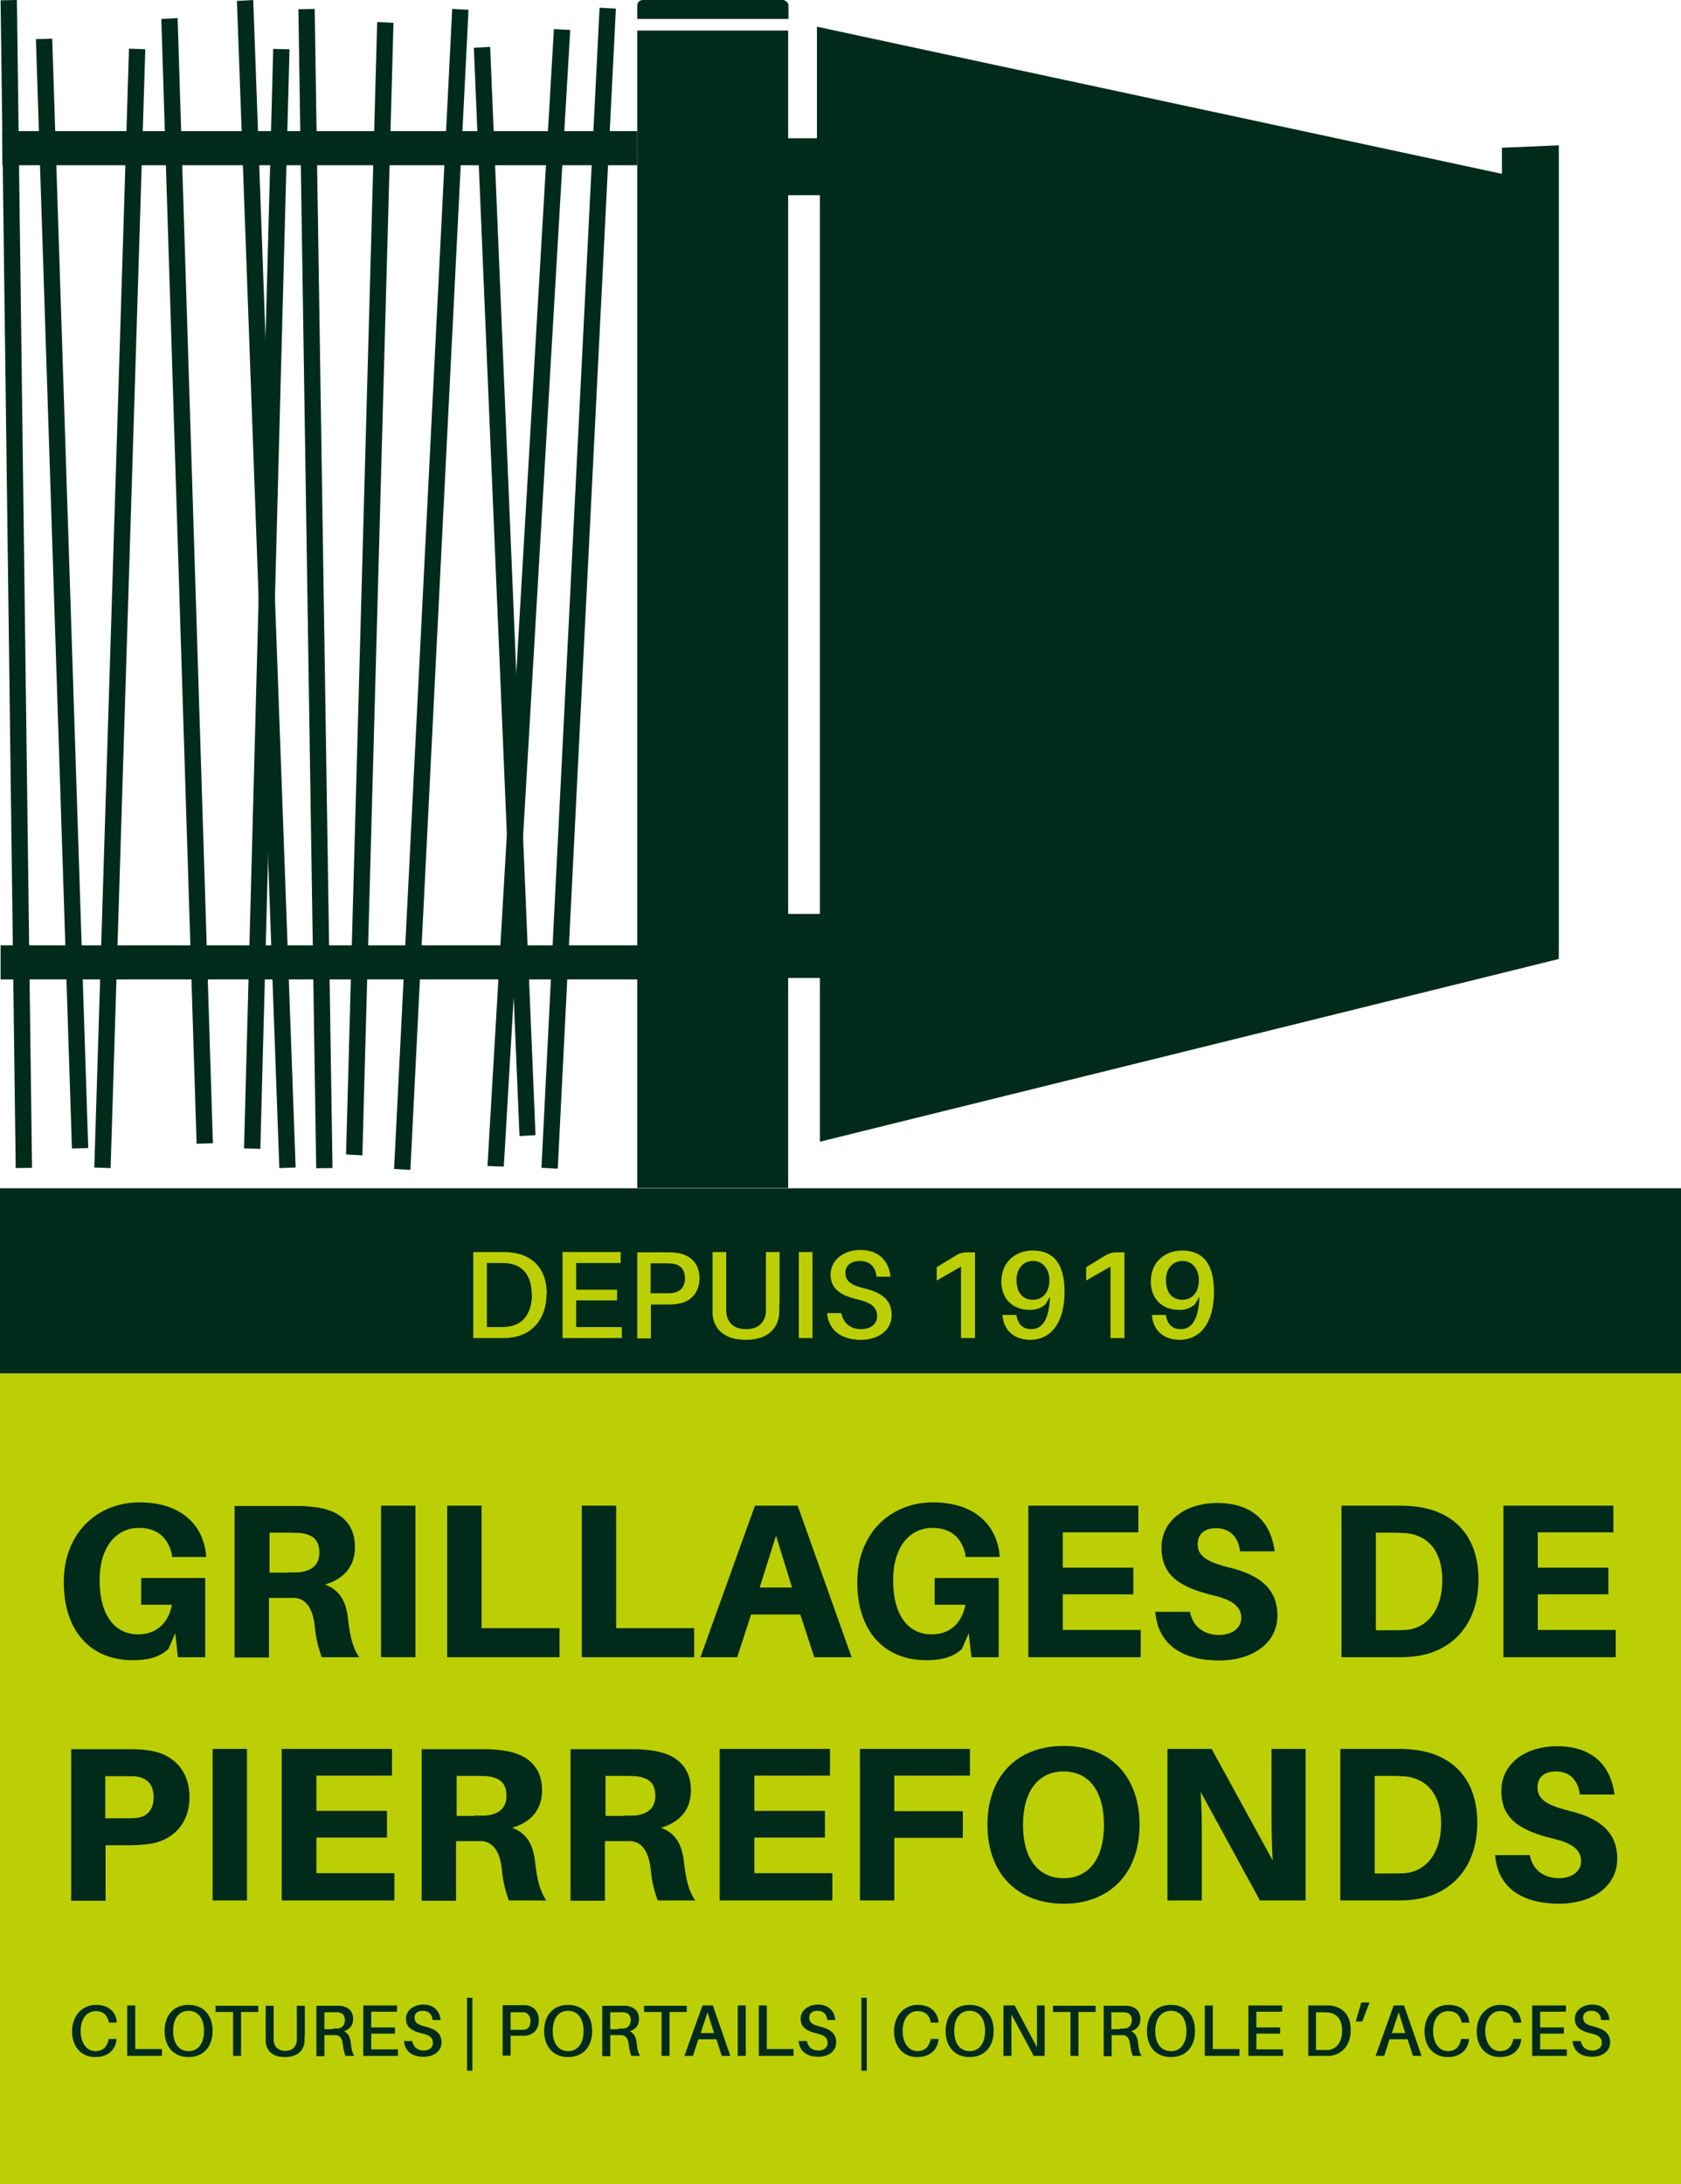 <?xml version="1.0" encoding="UTF-8"?><svg xmlns="http://www.w3.org/2000/svg" viewBox="0 0 56.69 73.63"><defs><style>.d{fill:#002b1a;}.e{fill:#bccf05;}</style></defs><g id="a"/><g id="b"><g id="c"><g><rect class="e" x="14.68" y="31.62" width="27.33" height="56.69" transform="translate(88.31 31.62) rotate(90)"/><rect class="d" x="0" y="40.06" width="56.69" height="6.24"/><g><g><g><polygon class="d" points="16.99 39.33 19.23 1.01 18.68 .98 16.44 39.31 16.99 39.33"/><polygon class="d" points="13.84 39.44 15.8 .33 15.25 .3 13.29 39.41 13.84 39.44"/><polygon class="d" points="18.81 39.4 20.77 .29 20.22 .26 18.26 39.37 18.81 39.4"/><rect class="d" x="10.36" y=".3" width=".55" height="39.08" transform="translate(-.3 .17) rotate(-.88)"/><polygon class="d" points="8.54 0 9.97 39.36 9.42 39.38 7.99 .03 8.54 0"/><polygon class="d" points="4.9 1.66 3.73 39.38 3.18 39.36 4.35 1.64 4.9 1.66"/><polygon class="d" points=".57 0 1.08 39.37 .53 39.38 .02 .01 .57 0"/></g><g><polygon class="d" points="5.99 .61 7.18 38.54 6.63 38.56 5.44 .64 5.99 .61"/><rect class="d" x="1.82" y="1.3" width=".55" height="37.42" transform="translate(-.65 .08) rotate(-1.86)"/><rect class="d" x="-9.54" y="19.91" width="37.08" height=".55" transform="translate(-11.42 28.65) rotate(-88.48)"/><polygon class="d" points="18.06 38.27 16.53 1.58 15.98 1.61 17.52 38.3 18.06 38.27"/><polygon class="d" points="12.22 38.95 13.27 .77 12.72 .74 11.67 38.92 12.22 38.95"/></g></g><rect class="d" x=".02" y="31.87" width="22.79" height="1.15"/><rect class="d" x=".08" y="4.42" width="21.41" height="1.15"/><g><rect class="d" x="21.49" y="1.03" width="5.09" height="39.02"/><path class="d" d="M26.58,.64h-5.09V.22s-.02-.2,.18-.22h4.74s.13,.02,.18,.15v.49Z"/></g><polygon class="d" points="26.14 4.66 27.55 4.66 27.55 .9 50.65 5.86 50.65 4.98 52.57 4.9 52.57 32.33 27.65 38.49 27.65 32.97 26.14 32.97 26.14 30.81 27.65 30.81 27.65 6.58 26.14 6.58 26.14 4.66"/></g><g><g><path class="d" d="M6.92,53.21v2.66h-.92l-.09-.81-.23,.53c-.29,.27-.66,.38-1.21,.38-1.39,0-2.32-.96-2.32-2.63s1.14-2.69,2.55-2.69,2.15,.76,2.25,1.77v.07h-1.15v-.07c-.13-.59-.5-.91-1.12-.91-.75,0-1.32,.63-1.32,1.76,0,1.28,.58,1.83,1.3,1.83,.59,0,1.01-.35,1.14-1h-1.04v-.9h2.14Z"/><path class="d" d="M12.12,55.87h-1.27c-.13-.36-.2-.66-.24-1.09-.07-.55-.28-.88-.67-.91-.14,0-.27,0-.41,0h-.46v2.01h-1.16v-5.11h1.94c.3,0,.5,0,.77,.04,.74,.09,1.35,.46,1.35,1.35,0,.65-.37,1.07-1.01,1.26,.52,.19,.72,.6,.78,1.19,.07,.6,.17,.97,.38,1.27Zm-2.44-2.86c.16,0,.29,0,.39,0,.38-.04,.7-.2,.7-.67s-.27-.61-.65-.66c-.1,0-.23-.01-.39-.01h-.64v1.35h.6Z"/><path class="d" d="M12.85,55.87v-5.11h1.16v5.11h-1.16Z"/><path class="d" d="M18.87,55.87h-3.79v-5.11h1.16v4.13h2.63v.98Z"/><path class="d" d="M23.41,55.87h-3.79v-5.11h1.16v4.13h2.63v.98Z"/><path class="d" d="M25.33,54.43l-.47,1.44h-1.24l1.84-5.11h1.44l1.82,5.11h-1.26l-.47-1.44h-1.67Zm.29-.91h1.09l-.54-1.75-.55,1.75Z"/><path class="d" d="M33.68,53.21v2.66h-.92l-.09-.81-.23,.53c-.29,.27-.66,.38-1.21,.38-1.39,0-2.32-.96-2.32-2.63s1.14-2.69,2.55-2.69,2.15,.76,2.25,1.77v.07h-1.15v-.07c-.13-.59-.5-.91-1.12-.91-.75,0-1.32,.63-1.32,1.76,0,1.28,.58,1.83,1.3,1.83,.59,0,1.01-.35,1.14-1h-1.04v-.9h2.14Z"/><path class="d" d="M38.47,55.87h-3.79v-5.11h3.71v.9h-2.55v1.19h2.38v.9h-2.38v1.2h2.63v.91Z"/><path class="d" d="M42.99,52.3h-1.17c-.06-.47-.33-.78-.81-.78-.36,0-.62,.17-.62,.54s.26,.59,1.08,.79c1.12,.27,1.61,.8,1.61,1.61,0,.99-.92,1.52-1.95,1.52-1.25,0-2.08-.53-2.17-1.64h1.17c.1,.53,.51,.78,.98,.78,.42,0,.75-.22,.75-.57s-.24-.6-.93-.76c-1.09-.27-1.76-.64-1.76-1.61s.88-1.51,1.87-1.51c1.27,0,1.83,.71,1.95,1.64Z"/><path class="d" d="M49.86,53.25c0,1.58-.96,2.45-2.14,2.59-.26,.03-.38,.03-.65,.03h-1.83v-5.11h1.84c.27,0,.39,0,.65,.03,1.18,.13,2.13,.88,2.13,2.46Zm-1.22,.02c0-.96-.47-1.5-1.19-1.58-.17-.01-.3-.02-.52-.02h-.53v3.29h.52c.21,0,.35,0,.52-.01,.72-.08,1.2-.7,1.2-1.68Z"/><path class="d" d="M54.49,55.87h-3.79v-5.11h3.71v.9h-2.55v1.19h2.38v.9h-2.38v1.2h2.63v.91Z"/><path class="d" d="M6.39,60.59c0,.97-.65,1.49-1.39,1.58-.26,.03-.46,.04-.76,.04h-.68v1.87h-1.16v-5.11h1.84c.3,0,.5,0,.76,.04,.76,.09,1.39,.61,1.39,1.58Zm-1.21,0c0-.44-.23-.65-.58-.7-.1-.01-.24-.01-.41-.01h-.64v1.42h.64c.16,0,.3,0,.41-.01,.35-.04,.58-.26,.58-.7Z"/><path class="d" d="M7.17,64.07v-5.11h1.16v5.11h-1.16Z"/><path class="d" d="M13.29,64.07h-3.79v-5.11h3.72v.9h-2.55v1.19h2.38v.9h-2.38v1.2h2.63v.91Z"/><path class="d" d="M18.43,64.07h-1.27c-.13-.36-.2-.66-.24-1.09-.07-.55-.28-.88-.67-.91-.14,0-.27,0-.41,0h-.46v2.01h-1.16v-5.11h1.94c.3,0,.5,0,.77,.04,.74,.09,1.35,.46,1.35,1.35,0,.65-.37,1.07-1.01,1.26,.52,.19,.72,.6,.78,1.19,.07,.6,.17,.97,.38,1.27Zm-2.44-2.86c.16,0,.29,0,.39,0,.38-.04,.7-.2,.7-.67s-.27-.61-.65-.66c-.1,0-.23-.01-.39-.01h-.64v1.35h.6Z"/><path class="d" d="M23.45,64.07h-1.27c-.13-.36-.2-.66-.24-1.09-.07-.55-.28-.88-.67-.91-.14,0-.27,0-.41,0h-.46v2.01h-1.16v-5.11h1.94c.3,0,.5,0,.77,.04,.74,.09,1.35,.46,1.35,1.35,0,.65-.37,1.07-1.01,1.26,.52,.19,.72,.6,.78,1.19,.07,.6,.17,.97,.38,1.27Zm-2.44-2.86c.16,0,.29,0,.39,0,.38-.04,.7-.2,.7-.67s-.27-.61-.65-.66c-.1,0-.23-.01-.39-.01h-.64v1.35h.6Z"/><path class="d" d="M28.06,64.07h-3.79v-5.11h3.72v.9h-2.55v1.19h2.38v.9h-2.38v1.2h2.63v.91Z"/><path class="d" d="M30.16,61.06h2.31v.9h-2.31v2.11h-1.16v-5.11h3.71v.9h-2.55v1.19Z"/><path class="d" d="M38.43,61.52c0,1.61-.98,2.66-2.56,2.66s-2.57-1.04-2.57-2.66,.98-2.66,2.57-2.66,2.56,1.04,2.56,2.66Zm-1.2,0c0-1.15-.52-1.8-1.36-1.8s-1.37,.65-1.37,1.8,.52,1.8,1.37,1.8,1.36-.66,1.36-1.8Z"/><path class="d" d="M42.49,64.07l-2-3.66c.04,.54,.04,1.07,.04,1.44v2.22h-1.16v-5.11h1.49l2.06,3.76c-.03-.53-.04-1.11-.04-1.49v-2.27h1.15v5.11h-1.55Z"/><path class="d" d="M49.82,61.45c0,1.58-.96,2.45-2.14,2.59-.26,.03-.38,.03-.65,.03h-1.83v-5.11h1.84c.27,0,.39,0,.65,.03,1.18,.13,2.13,.88,2.13,2.46Zm-1.22,.02c0-.96-.47-1.5-1.19-1.58-.17-.01-.3-.02-.52-.02h-.53v3.29h.52c.21,0,.35,0,.52-.01,.72-.08,1.2-.7,1.2-1.68Z"/><path class="d" d="M54.45,60.5h-1.17c-.06-.47-.33-.78-.81-.78-.36,0-.62,.17-.62,.54s.26,.59,1.08,.79c1.12,.27,1.61,.8,1.61,1.61,0,.99-.92,1.52-1.95,1.52-1.25,0-2.08-.53-2.17-1.64h1.17c.1,.53,.51,.78,.98,.78,.42,0,.75-.22,.75-.57s-.24-.6-.93-.76c-1.09-.27-1.76-.64-1.76-1.61s.88-1.51,1.87-1.51c1.27,0,1.83,.71,1.95,1.64Z"/></g><g><path class="d" d="M3.93,68.17v.02h-.26v-.02c-.05-.23-.19-.37-.44-.37-.31,0-.51,.27-.51,.67s.2,.68,.5,.68c.25,0,.39-.15,.44-.38v-.03h.27v.03c-.04,.33-.28,.58-.72,.58-.48,0-.78-.36-.78-.87s.33-.89,.81-.89c.44,0,.67,.25,.7,.58Z"/><path class="d" d="M5.45,69.31h-1.16v-1.7h.27v1.47h.9v.22Z"/><path class="d" d="M7.17,68.47c0,.52-.3,.88-.81,.88s-.81-.36-.81-.88,.3-.88,.81-.88,.81,.36,.81,.88Zm-.29,0c0-.42-.2-.68-.52-.68s-.52,.25-.52,.68,.2,.68,.52,.68,.52-.26,.52-.68Z"/><path class="d" d="M8.13,67.83v1.48h-.27v-1.48h-.59v-.21h1.44v.21h-.59Z"/><path class="d" d="M10.27,68.66c0,.06,0,.11,0,.17-.02,.28-.22,.52-.66,.52s-.63-.23-.65-.52c0-.06,0-.11,0-.17v-1.04h.27v1.04c0,.05,0,.1,0,.14,.02,.2,.15,.34,.39,.34s.37-.14,.39-.34c0-.04,0-.09,0-.14v-1.04h.27v1.04Z"/><path class="d" d="M11.95,69.31h-.3c-.04-.11-.07-.22-.09-.4-.02-.18-.09-.29-.24-.3-.04,0-.08,0-.12,0h-.26v.71h-.27v-1.7h.58c.09,0,.15,0,.23,0,.24,.03,.43,.16,.43,.45,0,.22-.13,.35-.31,.41,.15,.07,.21,.21,.23,.39,.02,.21,.05,.34,.12,.44Zm-.73-.92c.07,0,.11,0,.15,0,.15-.01,.26-.1,.26-.28s-.09-.25-.23-.27c-.04,0-.09,0-.16,0h-.3v.57h.28Z"/><path class="d" d="M13.41,69.31h-1.16v-1.7h1.14v.21h-.87v.53h.8v.21h-.8v.53h.9v.22Z"/><path class="d" d="M14.87,68.1h-.28c-.02-.19-.13-.31-.33-.31-.16,0-.28,.07-.28,.23s.1,.24,.36,.3c.37,.09,.55,.25,.55,.53,0,.31-.27,.49-.6,.49-.39,0-.63-.18-.67-.53h.28c.04,.21,.19,.32,.39,.32,.18,0,.31-.1,.31-.25,0-.18-.1-.27-.38-.33-.32-.08-.53-.2-.53-.49s.27-.48,.58-.48c.37,0,.56,.22,.59,.52Z"/><path class="d" d="M15.75,69.81v-2.46h.18v2.46h-.18Z"/><path class="d" d="M18.17,68.13c0,.3-.2,.47-.44,.5-.08,0-.14,0-.23,0h-.28v.67h-.27v-1.7h.55c.09,0,.15,0,.23,0,.26,.03,.44,.2,.44,.5Zm-.28,0c0-.18-.1-.26-.21-.29-.04,0-.1,0-.17,0h-.29v.59h.29c.07,0,.13,0,.17,0,.12-.02,.21-.11,.21-.29Z"/><path class="d" d="M19.97,68.47c0,.52-.3,.88-.81,.88s-.81-.36-.81-.88,.3-.88,.81-.88,.81,.36,.81,.88Zm-.29,0c0-.42-.2-.68-.52-.68s-.52,.25-.52,.68,.2,.68,.52,.68,.52-.26,.52-.68Z"/><path class="d" d="M21.59,69.31h-.3c-.04-.11-.07-.22-.09-.4-.02-.18-.09-.29-.24-.3-.04,0-.08,0-.12,0h-.26v.71h-.27v-1.7h.58c.09,0,.15,0,.23,0,.24,.03,.43,.16,.43,.45,0,.22-.13,.35-.31,.41,.15,.07,.21,.21,.23,.39,.02,.21,.05,.34,.12,.44Zm-.73-.92c.07,0,.11,0,.15,0,.15-.01,.26-.1,.26-.28s-.09-.25-.23-.27c-.04,0-.09,0-.16,0h-.3v.57h.28Z"/><path class="d" d="M22.58,67.83v1.48h-.27v-1.48h-.59v-.21h1.44v.21h-.59Z"/><path class="d" d="M23.55,68.75l-.18,.56h-.29l.61-1.7h.35l.59,1.7h-.29l-.18-.56h-.6Zm.53-.21l-.22-.7-.23,.7h.46Z"/><path class="d" d="M24.88,69.31v-1.7h.27v1.7h-.27Z"/><path class="d" d="M26.75,69.31h-1.16v-1.7h.27v1.47h.9v.22Z"/><path class="d" d="M28.18,68.1h-.28c-.02-.19-.13-.31-.33-.31-.16,0-.28,.07-.28,.23s.1,.24,.36,.3c.37,.09,.55,.25,.55,.53,0,.31-.27,.49-.6,.49-.39,0-.63-.18-.67-.53h.28c.04,.21,.19,.32,.39,.32,.18,0,.31-.1,.31-.25,0-.18-.1-.27-.38-.33-.32-.08-.53-.2-.53-.49s.27-.48,.58-.48c.37,0,.56,.22,.59,.52Z"/><path class="d" d="M29.05,69.81v-2.46h.18v2.46h-.18Z"/><path class="d" d="M31.65,68.17v.02h-.26v-.02c-.05-.23-.19-.37-.44-.37-.31,0-.51,.27-.51,.67s.2,.68,.5,.68c.25,0,.39-.15,.44-.38v-.03h.27v.03c-.04,.33-.28,.58-.72,.58-.48,0-.78-.36-.78-.87s.33-.89,.8-.89c.44,0,.67,.25,.7,.58Z"/><path class="d" d="M33.51,68.47c0,.52-.3,.88-.81,.88s-.81-.36-.81-.88,.3-.88,.81-.88,.81,.36,.81,.88Zm-.29,0c0-.42-.2-.68-.52-.68s-.52,.25-.52,.68,.2,.68,.52,.68,.52-.26,.52-.68Z"/><path class="d" d="M34.86,69.31l-.75-1.4c0,.19,0,.41,0,.59v.81h-.27v-1.7h.38l.75,1.41c0-.19,0-.42,0-.59v-.82h.26v1.7h-.38Z"/><path class="d" d="M36.37,67.83v1.48h-.27v-1.48h-.59v-.21h1.44v.21h-.59Z"/><path class="d" d="M38.49,69.31h-.29c-.04-.11-.07-.22-.09-.4-.02-.18-.09-.29-.24-.3-.04,0-.08,0-.12,0h-.26v.71h-.27v-1.7h.58c.09,0,.15,0,.23,0,.24,.03,.43,.16,.43,.45,0,.22-.13,.35-.31,.41,.15,.07,.21,.21,.23,.39,.02,.21,.05,.34,.12,.44Zm-.73-.92c.07,0,.11,0,.15,0,.15-.01,.26-.1,.26-.28s-.09-.25-.23-.27c-.04,0-.09,0-.16,0h-.3v.57h.28Z"/><path class="d" d="M40.3,68.47c0,.52-.29,.88-.81,.88s-.81-.36-.81-.88,.29-.88,.81-.88,.81,.36,.81,.88Zm-.29,0c0-.42-.2-.68-.52-.68s-.53,.25-.53,.68,.2,.68,.53,.68,.52-.26,.52-.68Z"/><path class="d" d="M41.8,69.31h-1.17v-1.7h.27v1.47h.9v.22Z"/><path class="d" d="M43.26,69.31h-1.16v-1.7h1.14v.21h-.87v.53h.8v.21h-.8v.53h.9v.22Z"/><path class="d" d="M45.55,68.45c0,.51-.3,.81-.69,.86-.08,0-.12,0-.21,0h-.53v-1.7h.54c.09,0,.13,0,.21,0,.39,.05,.68,.3,.68,.82Zm-.29,0c0-.36-.17-.56-.44-.6-.05,0-.11-.01-.19-.01h-.25v1.27h.24c.08,0,.14,0,.19,0,.27-.04,.45-.27,.45-.64Z"/><path class="d" d="M45.94,68.15h-.22l.19-.64h.27v.02l-.24,.62Z"/><path class="d" d="M46.86,68.75l-.18,.56h-.29l.61-1.7h.35l.59,1.7h-.29l-.18-.56h-.6Zm.53-.21l-.22-.7-.23,.7h.46Z"/><path class="d" d="M49.55,68.17v.02h-.26v-.02c-.05-.23-.19-.37-.45-.37-.31,0-.51,.27-.51,.67s.2,.68,.5,.68c.25,0,.39-.15,.44-.38v-.03h.27v.03c-.04,.33-.28,.58-.72,.58-.48,0-.78-.36-.78-.87s.33-.89,.81-.89c.44,0,.67,.25,.7,.58Z"/><path class="d" d="M51.3,68.17v.02h-.26v-.02c-.05-.23-.19-.37-.44-.37-.31,0-.51,.27-.51,.67s.2,.68,.5,.68c.25,0,.39-.15,.44-.38v-.03h.27v.03c-.04,.33-.28,.58-.72,.58-.48,0-.78-.36-.78-.87s.33-.89,.8-.89c.44,0,.67,.25,.7,.58Z"/><path class="d" d="M52.83,69.31h-1.16v-1.7h1.14v.21h-.87v.53h.8v.21h-.8v.53h.9v.22Z"/><path class="d" d="M54.28,68.1h-.28c-.02-.19-.13-.31-.33-.31-.16,0-.28,.07-.28,.23s.1,.24,.36,.3c.37,.09,.55,.25,.55,.53,0,.31-.27,.49-.6,.49-.38,0-.63-.18-.67-.53h.28c.04,.21,.19,.32,.39,.32,.18,0,.32-.1,.32-.25,0-.18-.1-.27-.38-.33-.32-.08-.53-.2-.53-.49s.27-.48,.58-.48c.37,0,.56,.22,.59,.52Z"/></g></g><g><path class="e" d="M18.43,43.63c0,.86-.51,1.38-1.18,1.46-.15,.02-.21,.02-.37,.02h-.92v-2.9h.94c.16,0,.22,0,.37,.02,.67,.08,1.17,.52,1.17,1.4Zm-.5,0c0-.61-.29-.96-.75-1.03-.09-.02-.19-.02-.33-.02h-.43v2.16h.42c.14,0,.24,0,.33-.02,.47-.07,.77-.45,.77-1.1Z"/><path class="e" d="M20.97,45.11h-2v-2.9h1.96v.37h-1.5v.9h1.38v.36h-1.38v.9h1.54v.37Z"/><path class="e" d="M23.59,43.1c0,.51-.34,.81-.76,.86-.13,.02-.24,.02-.39,.02h-.49v1.14h-.46v-2.9h.95c.16,0,.26,0,.39,.02,.45,.06,.76,.35,.76,.86Zm-.49,0c0-.31-.16-.45-.37-.49-.08-.01-.18-.02-.29-.02h-.5v1.01h.5c.12,0,.22,0,.29-.02,.2-.04,.37-.18,.37-.49Z"/><path class="e" d="M26.28,43.99c0,.1,0,.19,0,.3-.04,.48-.37,.88-1.13,.88s-1.09-.4-1.12-.88c0-.11,0-.19,0-.3v-1.78h.46v1.78c0,.09,0,.17,0,.24,.03,.35,.25,.58,.67,.58s.64-.23,.67-.58c0-.07,0-.15,0-.24v-1.78h.46v1.78Z"/><path class="e" d="M26.94,45.11v-2.9h.46v2.9h-.46Z"/><path class="e" d="M30.04,43.04h-.48c-.03-.33-.23-.53-.56-.53-.27,0-.49,.13-.49,.4s.17,.41,.62,.52c.64,.15,.94,.42,.94,.9,0,.53-.47,.84-1.03,.84-.66,0-1.09-.31-1.15-.9h.48c.08,.36,.33,.54,.67,.54,.3,0,.54-.16,.54-.43,0-.3-.18-.46-.65-.57-.55-.13-.92-.34-.92-.84s.46-.83,1-.83c.64,0,.96,.38,1.02,.88Z"/><path class="e" d="M32.87,45.11h-.46v-2.41l-.82,.47v-.45l.64-.39c.13-.08,.26-.11,.39-.11h.26v2.9Z"/><path class="e" d="M35.9,43.55c0,1.12-.52,1.62-1.15,1.62-.54,0-.89-.31-.94-.8v-.04h.47v.04c.07,.3,.23,.44,.5,.44,.36,0,.6-.31,.63-1.09l-.16,.26c-.16,.13-.31,.18-.52,.18-.62,0-.96-.41-.96-.96,0-.64,.46-1.04,1.06-1.04,.68,0,1.07,.42,1.07,1.39Zm-.51-.39c0-.37-.22-.65-.55-.65s-.56,.26-.56,.64,.17,.67,.56,.67c.3,0,.55-.23,.55-.66Z"/><path class="e" d="M37.91,45.11h-.46v-2.41l-.82,.47v-.45l.64-.39c.13-.08,.26-.11,.39-.11h.26v2.9Z"/><path class="e" d="M40.94,43.55c0,1.12-.52,1.62-1.15,1.62-.54,0-.89-.31-.94-.8v-.04h.47v.04c.07,.3,.23,.44,.5,.44,.36,0,.6-.31,.63-1.09l-.16,.26c-.16,.13-.31,.18-.52,.18-.62,0-.96-.41-.96-.96,0-.64,.46-1.04,1.06-1.04,.68,0,1.07,.42,1.07,1.39Zm-.51-.39c0-.37-.22-.65-.55-.65s-.56,.26-.56,.64,.17,.67,.56,.67c.3,0,.55-.23,.55-.66Z"/></g></g></g></g></svg>